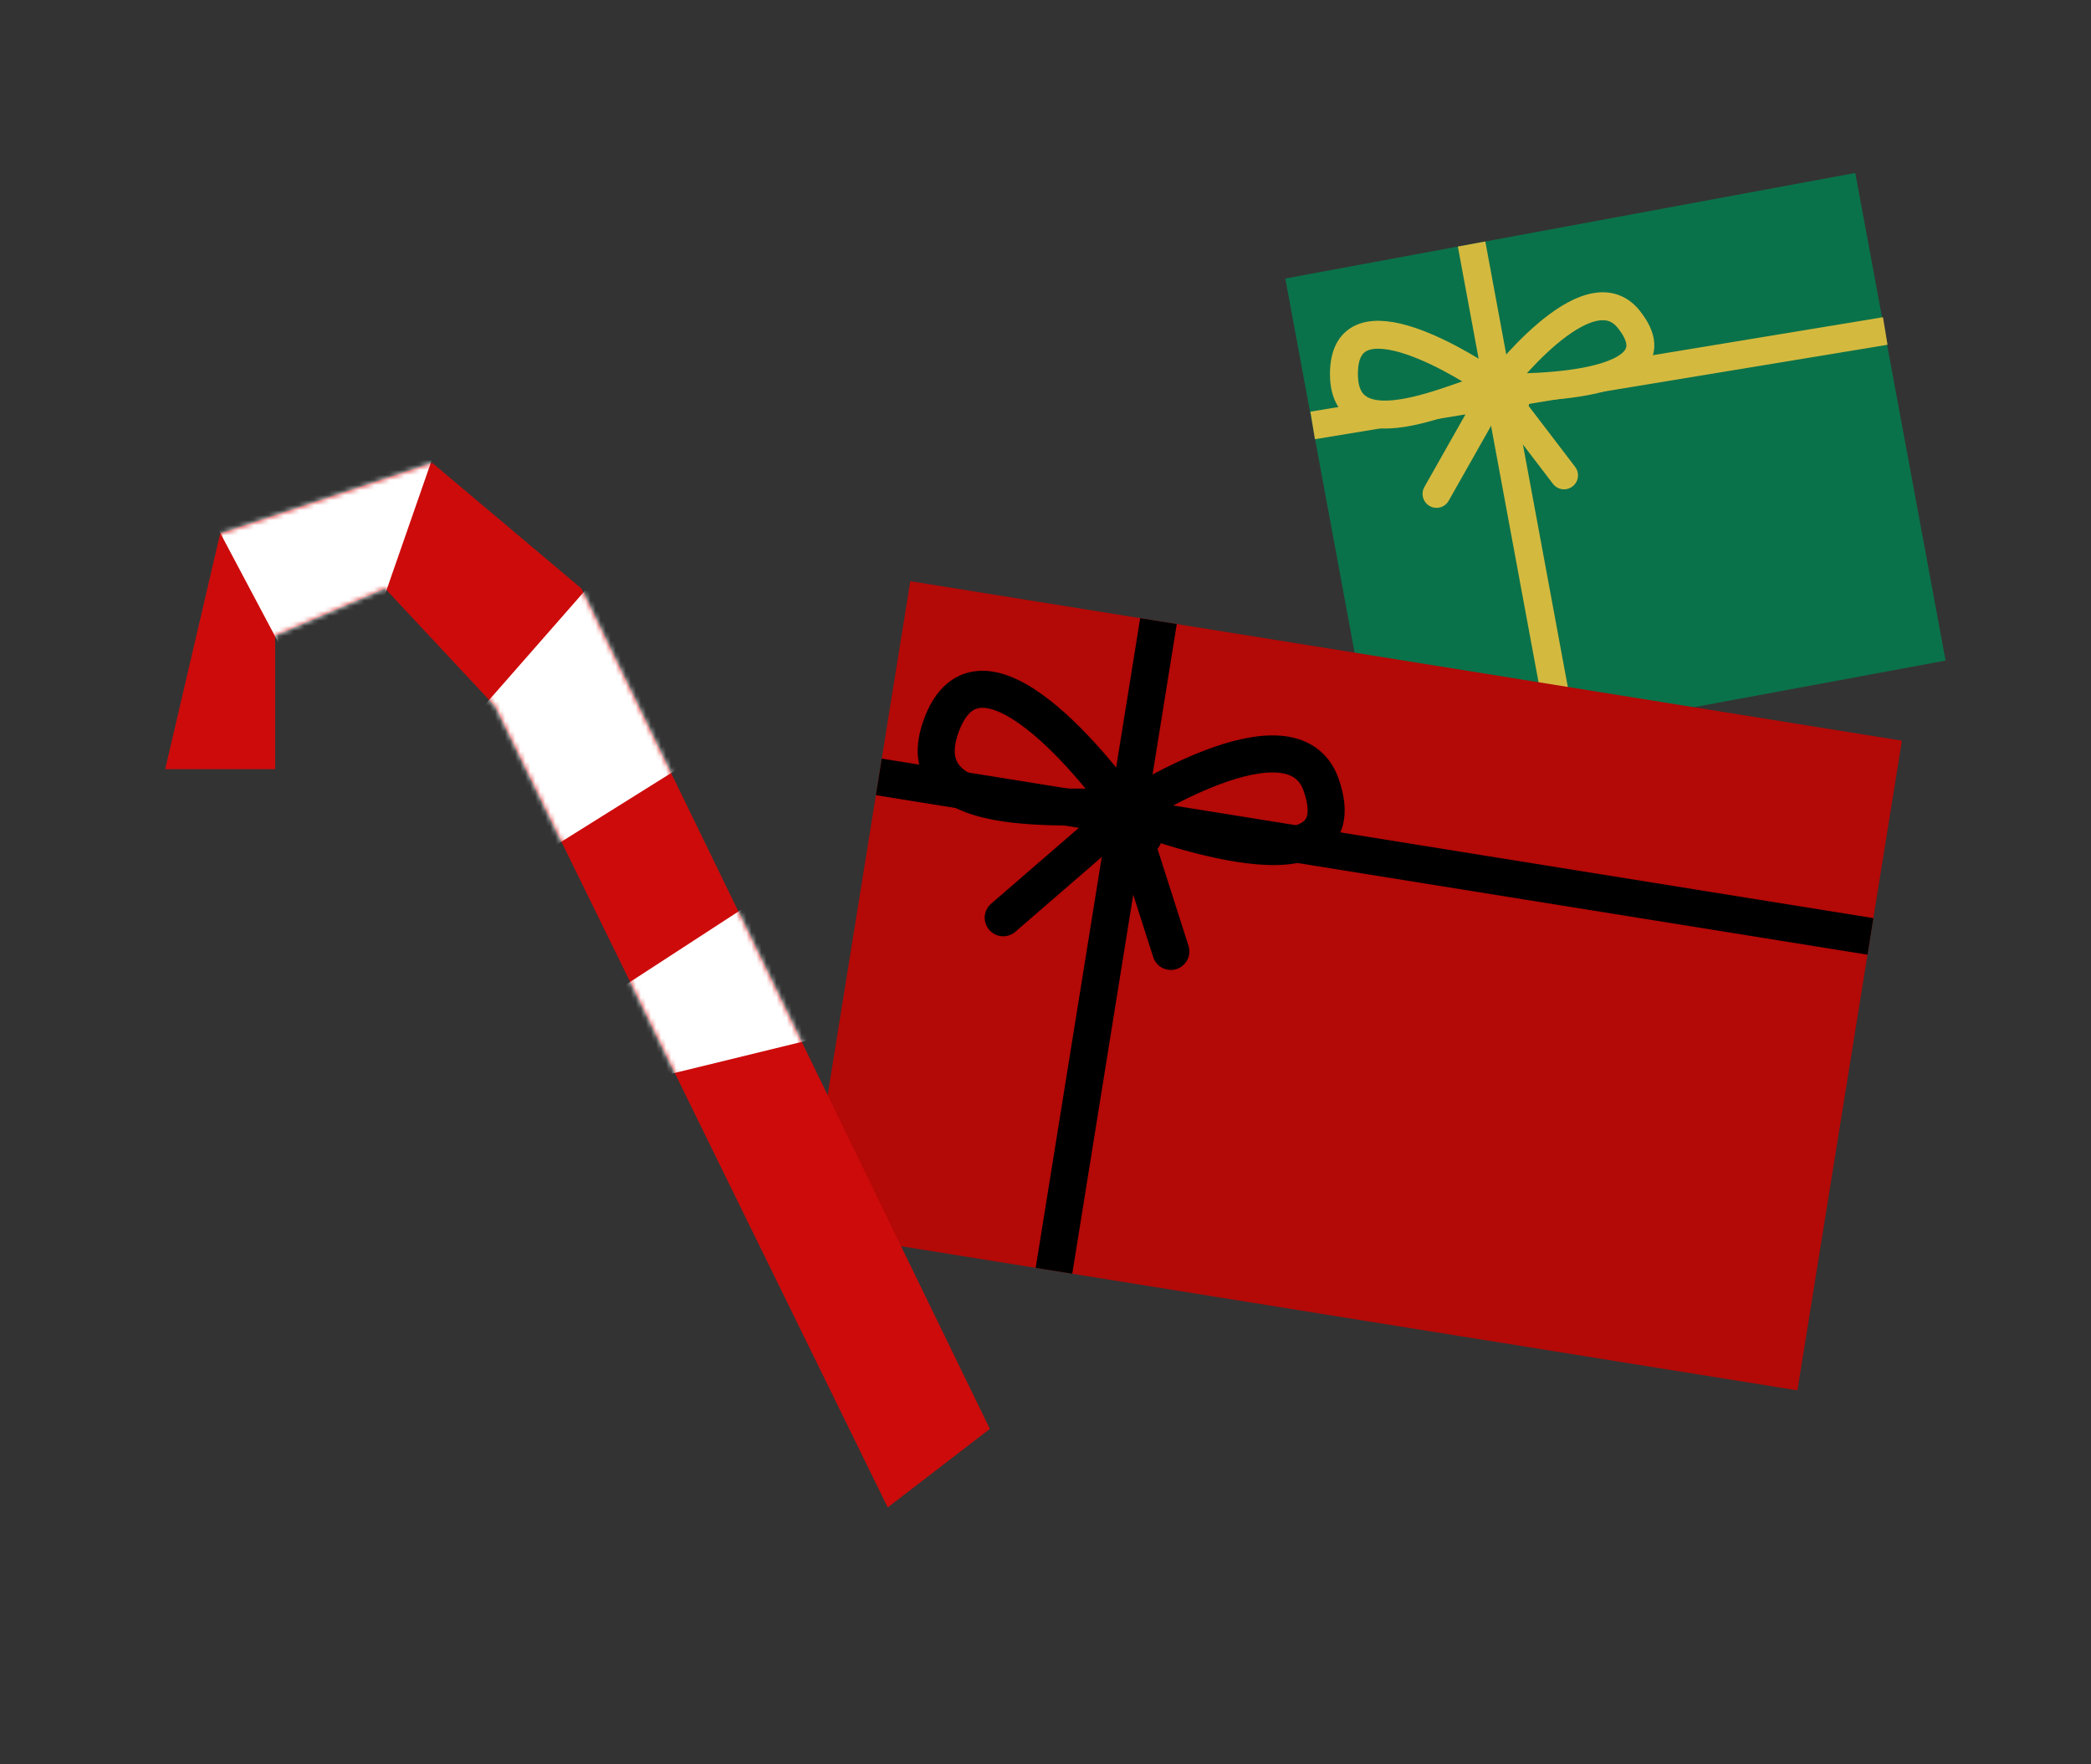 <svg width="416" height="351" viewBox="0 0 416 351" fill="none" xmlns="http://www.w3.org/2000/svg">
<rect x="0" y="0" width="416" height="351" fill="#333333" stroke="none"/>
<rect x="255.711" y="55.407" width="115.322" height="98.658" transform="rotate(-10.491 255.711 55.407)" fill="#0A724A"/>
<line x1="261.157" y1="84.635" x2="375.069" y2="65.849" stroke="#D4B93F" stroke-width="5.555"/>
<line x1="292.77" y1="48.545" x2="310.734" y2="145.553" stroke="#D4B93F" stroke-width="5.555"/>
<path d="M297.792 77.052C295.351 75.554 267.427 91.697 267.373 74.453C267.319 57.212 292.448 73.159 297.795 77.049C298.046 76.717 315.836 53.279 324.027 63.511C335.89 78.328 298.427 77.075 297.8 77.052C306.191 83.158 297.792 77.052 297.792 77.052Z" fill="#0A724A"/>
<path d="M297.792 77.052C295.351 75.554 267.427 91.697 267.373 74.453C267.319 57.208 292.459 73.166 297.798 77.051C306.192 83.159 297.792 77.052 297.792 77.052ZM297.792 77.052C297.792 77.052 315.778 53.206 324.027 63.511C335.99 78.453 297.792 77.052 297.792 77.052ZM297.792 77.052L285.794 98.255M297.792 77.052L311.162 94.569" stroke="#D4B93F" stroke-width="5.555" stroke-linecap="round"/>
<rect x="181.102" y="115.625" width="199.813" height="130.912" transform="rotate(9.137 181.102 115.625)" fill="#B30907"/>
<line x1="174.843" y1="154.563" x2="372.121" y2="186.294" stroke="black" stroke-width="7.371"/>
<line x1="230.475" y1="123.567" x2="209.686" y2="252.818" stroke="black" stroke-width="7.371"/>
<path d="M224.034 161.431C221.651 158.469 179.555 166.199 187.174 144.623C194.794 123.046 219.101 154.196 224.043 161.432C231.81 172.807 224.034 161.431 224.034 161.431ZM224.034 161.431C224.034 161.431 257.143 139.644 262.86 156.2C271.15 180.208 224.034 161.431 224.034 161.431ZM224.034 161.431L199.587 182.582M224.034 161.431L232.936 189.283" stroke="black" stroke-width="7.371" stroke-linecap="round"/>
<path d="M43.803 106.145L32.867 153.018L54.74 153.018L54.74 126.457L76.615 117.082L98.49 140.519L176.613 299.891L196.926 284.267L115.677 117.082L85.99 92.082L43.803 106.145Z" fill="#CD0B0B"/>
<mask id="mask0_2324_35831" style="mask-type:alpha" maskUnits="userSpaceOnUse" x="32" y="92" width="165" height="208">
<path d="M43.803 106.145L32.867 153.018L54.74 153.018L54.74 126.457L76.615 117.082L98.49 140.519L176.613 299.891L196.926 284.267L115.677 117.082L85.99 92.082L43.803 106.145Z" fill="#CD0B0B"/>
</mask>
<g mask="url(#mask0_2324_35831)">
<path d="M164.828 169.682L167.737 205.266L126.679 215.297L120.027 198.819L164.828 169.682Z" fill="white"/>
<path d="M127.023 105.372L146.69 145.551L107.994 169.76L91.785 145.551L127.023 105.372Z" fill="white"/>
<path d="M33.359 86.331L92.106 73.696L73.589 126.892L58.531 133.764L33.359 86.331Z" fill="white"/>
</g>
</svg>
